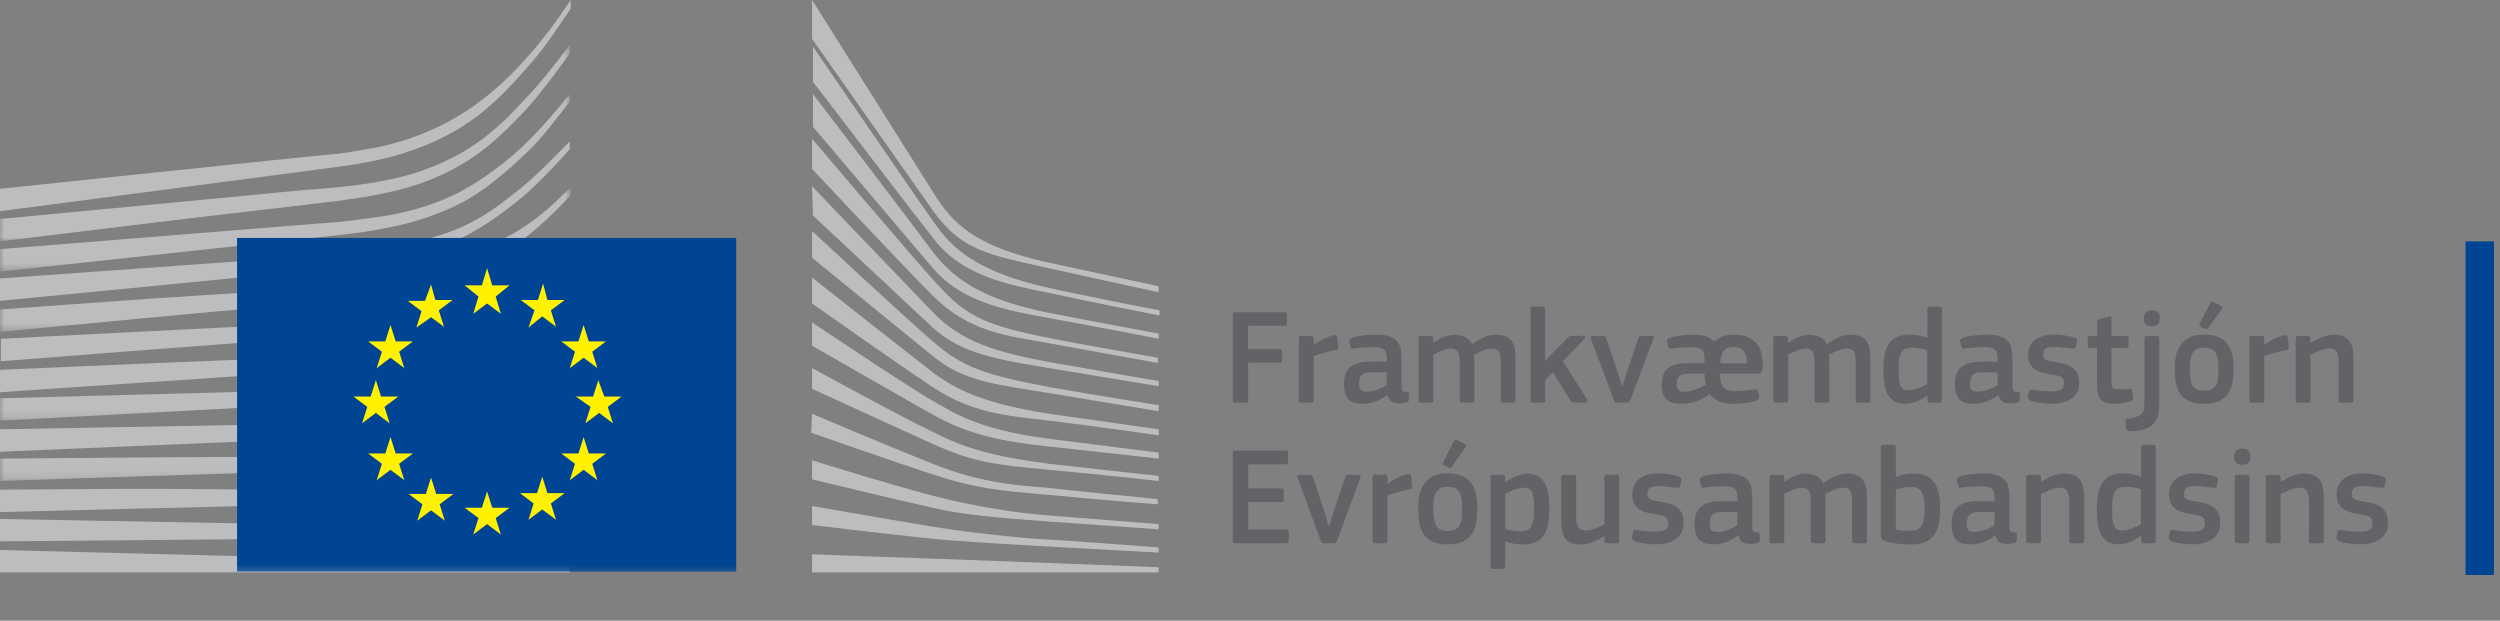 <svg width="290" height="72" viewBox="0 0 290 72" fill="none" xmlns="http://www.w3.org/2000/svg">
<rect x="0" y="0" width="290" height="72" fill="#808080" stroke="none"/>
<path fill-rule="evenodd" clip-rule="evenodd" d="M0 24.5C0 24.5 39.8 19.3 41 19.1C42.7 18.8 44.3 18.5 45.7 18.1C48.9 17.2 51.9 15.9 54.5 14.1C57 12.4 59.4 9.9 61.7 7.2C63.2 5.5 64.7 3.2 66.2 1V0C64.5 2.6 62.8 4.8 61.1 6.7C58.8 9.3 56.4 11.4 53.9 13C51.4 14.6 48.5 15.9 45.4 16.7C44 17.1 42.5 17.3 40.8 17.6C39.7 17.8 38.6 17.9 37.5 18C37 18 0 21.9 0 21.9V24.5Z" fill="#BBBDBF"/>
<mask id="mask0_1698_40864" style="mask-type:alpha" maskUnits="userSpaceOnUse" x="0" y="5" width="67" height="23">
<path fill-rule="evenodd" clip-rule="evenodd" d="M0 5.2H66.1V28H0V5.2Z" fill="white"/>
</mask>
<g mask="url(#mask0_1698_40864)">
<path fill-rule="evenodd" clip-rule="evenodd" d="M53.4 17.8C50.9 19.2 48 20.3 44.8 20.9C43.4 21.2 42 21.4 40.3 21.6C39.3 21.7 38.3 21.8 37.3 21.9C36.8 21.9 36.2 22 35.7 22C23.5 23.2 11.4 24.3 0 25.4V28C11.4 26.6 23.7 25.1 35.9 23.7C36.4 23.6 37 23.6 37.5 23.5C38.5 23.4 39.5 23.3 40.5 23.1C42.2 22.9 43.8 22.6 45.1 22.3C48.4 21.6 51.4 20.4 54 18.8C56.6 17.2 58.8 15.1 61.3 12.4C62.8 10.7 64.5 8.4 66.1 6.2V5.2C64.2 7.7 62.5 9.9 60.7 11.7C58.3 14.4 55.9 16.4 53.4 17.8" fill="#BBBDBF"/>
</g>
<mask id="mask1_1698_40864" style="mask-type:alpha" maskUnits="userSpaceOnUse" x="0" y="10" width="67" height="22">
<path fill-rule="evenodd" clip-rule="evenodd" d="M0 10.9H66.1V31.5H0V10.9Z" fill="white"/>
</mask>
<g mask="url(#mask1_1698_40864)">
<path fill-rule="evenodd" clip-rule="evenodd" d="M60.4 17.2C58 19.4 55.4 21.2 52.9 22.5C50.4 23.7 47.6 24.6 44.3 25.1C42.9 25.3 41.5 25.5 39.8 25.7L0 28.9V31.5L35.3 27.7L39.9 27.2C41.6 27 43.1 26.8 44.5 26.5C47.9 25.9 50.8 24.9 53.4 23.6C56.1 22.2 58.7 20 61.2 17.6C62.9 16 64.4 13.9 66.1 11.8V10.9C64.1 13.4 62.3 15.4 60.4 17.2" fill="#BBBDBF"/>
</g>
<mask id="mask2_1698_40864" style="mask-type:alpha" maskUnits="userSpaceOnUse" x="0" y="21" width="67" height="18">
<path fill-rule="evenodd" clip-rule="evenodd" d="M0 21.7H66.2V38.5H0V21.7Z" fill="white"/>
</mask>
<g mask="url(#mask2_1698_40864)">
<path fill-rule="evenodd" clip-rule="evenodd" d="M50.8 30.6C48.5 31.9 46.8 32.7 43.5 33C41.5 33.2 39.5 33.3 37.5 33.4C36.5 33.4 35.6 33.5 34.6 33.6C28.6 33.9 22.7 34.3 16.7 34.7L0 35.9V38.5L16.8 36.9C22.2 36.4 28.5 35.8 34.7 35.3L39.2 35C40.9 34.9 42.4 34.7 43.7 34.5C47.1 34.1 50 33.4 52.6 32.4C55.4 31.4 58 29.7 60.6 27.8C63 26.1 66.2 22.7 66.2 22.6V21.7C64.1 23.8 62.8 25 60.5 26.5C57.6 28.5 52.9 29.5 50.8 30.6" fill="#BBBDBF"/>
</g>
<path fill-rule="evenodd" clip-rule="evenodd" d="M51.6 35.6C49.1 36.3 46.3 36.8 43 37.1C41.7 37.2 40.2 37.3 38.6 37.4L34.2 37.6C23.2 38.1 12.2 38.7 0.1 39.3V41.9C11.7 41 23 40.1 34.4 39.3L38.8 39C40.5 38.9 41.9 38.8 43.3 38.6C46.7 38.2 49.6 37.6 52.1 36.8C54.9 35.9 57.7 34.6 60.3 32.9C62.2 31.7 64.2 30.2 66.2 28.4C64 30.3 61.9 30.7 59.8 32C57.1 33.6 54.4 34.8 51.6 35.6" fill="#BBBDBF"/>
<path fill-rule="evenodd" clip-rule="evenodd" d="M51.2 39.9C48.7 40.5 45.9 40.9 42.6 41.099C41.3 41.2 39.9 41.299 38.2 41.299L33.8 41.5C22.7 41.9 11.5 42.4 0 42.9V45.5C11.4 44.7 22.6 44 33.9 43.2L38.3 42.9C40 42.799 41.4 42.7 42.7 42.599C46.1 42.299 48.9 41.799 51.5 41.099C54.4 40.299 57.2 39.2 59.9 37.799C62 36.7 64 35.4 66.1 33.799V32.7C63.8 34.4 61.6 35.7 59.4 36.799C56.8 38.2 54 39.2 51.2 39.9" fill="#BBBDBF"/>
<mask id="mask3_1698_40864" style="mask-type:alpha" maskUnits="userSpaceOnUse" x="0" y="38" width="67" height="11">
<path fill-rule="evenodd" clip-rule="evenodd" d="M0 38.2H66.2V48.799H0V38.2Z" fill="white"/>
</mask>
<g mask="url(#mask3_1698_40864)">
<path fill-rule="evenodd" clip-rule="evenodd" d="M50.8 44.099C48.3 44.599 45.5 44.9 42.2 44.999C40.9 45.099 39.6 45.099 37.9 45.2L0 46.2V48.799L33.6 46.999L38 46.799C39.7 46.7 41.1 46.599 42.4 46.499C45.8 46.2 48.5 45.9 51.1 45.299C54 44.7 56.9 43.799 59.6 42.599C61.8 41.7 63.9 40.599 66.2 39.2V38.2C63.8 39.599 61.5 40.7 59.2 41.599C56.5 42.799 53.7 43.599 50.8 44.099" fill="#BBBDBF"/>
</g>
<path fill-rule="evenodd" clip-rule="evenodd" d="M50.5 48.3C45.8 48.901 41.1 49 36.4 49.1C35.3 49.1 34.3 49.1 33.2 49.2L0 49.8V52.401L33.3 51C34.4 51 35.4 50.901 36.5 50.901C41.2 50.7 46 50.5 50.7 49.8C53.7 49.3 56.6 48.6 59.2 47.7C61.4 47 63.7 46 66 44.8V43.8C63.6 44.901 61.1 45.901 58.8 46.6C56.3 47.3 53.5 48 50.5 48.3" fill="#BBBDBF"/>
<mask id="mask4_1698_40864" style="mask-type:alpha" maskUnits="userSpaceOnUse" x="0" y="49" width="67" height="7">
<path fill-rule="evenodd" clip-rule="evenodd" d="M0 49.2H66.2V55.799H0V49.2Z" fill="white"/>
</mask>
<g mask="url(#mask4_1698_40864)">
<path fill-rule="evenodd" clip-rule="evenodd" d="M50.3 52.599C45.9 52.999 41.5 52.999 37.1 52.999H33.1C22.1 52.999 11.1 53.099 0 53.2V55.799C10.6 55.4 21.9 55.099 33.2 54.7C34.5 54.7 35.9 54.599 37.2 54.599C41.5 54.499 46 54.4 50.4 53.9C53.5 53.599 56.3 53.099 59 52.4C61.3 51.799 63.7 50.999 66.2 50.099V49.2C63.7 50.099 61.2 50.799 58.8 51.4C56.1 51.999 53.3 52.4 50.3 52.599" fill="#BBBDBF"/>
</g>
<path fill-rule="evenodd" clip-rule="evenodd" d="M50.1 56.799C48.3 56.9 46.3 56.9 44.1 56.9H41.6L33 56.799C27.1 56.799 21.3 56.699 15.8 56.699L0 56.799V59.4L15.9 58.999C21.4 58.9 27.2 58.699 33 58.599L41.6 58.499C44 58.499 47.1 58.4 50.2 58.199C53.3 57.999 56.1 57.699 58.8 57.299C61.2 56.9 63.7 56.4 66.2 55.799V54.9C63.7 55.499 61.1 55.999 58.7 56.299C55.9 56.499 53.2 56.699 50.1 56.799" fill="#BBBDBF"/>
<path fill-rule="evenodd" clip-rule="evenodd" d="M41.5 60.9L32.9 60.799C22 60.599 11.1 60.4 0 60.2V62.799C10.6 62.7 21.8 62.599 32.9 62.5L41.5 62.4C44.4 62.4 47.2 62.299 50.1 62.2C56 62 61.2 61.599 66.2 60.9V60C61.3 60.5 56 60.799 50.1 60.9H41.5" fill="#BBBDBF"/>
<path fill-rule="evenodd" clip-rule="evenodd" d="M66.1 65.5L0 63.8V66.4H66.1V65.5Z" fill="#BBBDBF"/>
<path fill-rule="evenodd" clip-rule="evenodd" d="M60.2 22C57.7 24 55.7 25.5 52.7 26.7C50 27.8 47.1 28.2 43.9 28.7C41.8 29 39.6 29.4 37.5 29.6C36.6 29.7 35.8 29.7 34.9 29.8L0 32.3V34.9L34.9 31.5L39.4 31.1C41.1 30.9 42.6 30.8 44 30.5C47.4 30 50.3 29.1 52.9 27.9C55.6 26.7 58.4 24.7 60.9 22.6C62.6 21.1 64.3 19.3 66.1 17.3V16.4C63.9 18.6 62.1 20.5 60.2 22" fill="#BBBDBF"/>
<path fill-rule="evenodd" clip-rule="evenodd" d="M94.201 0C94.201 0 106.101 18.9 108.301 22.4C110.501 25.9 113.001 28.6 121.801 30.5C130.601 32.4 134.401 33.2 134.401 33.2V33.9C134.401 33.9 128.801 32.7 121.601 31.1C114.401 29.5 111.501 29 108.201 24.4C105.501 20.6 94.201 4.5 94.201 4.5V0Z" fill="#BBBDBF"/>
<path fill-rule="evenodd" clip-rule="evenodd" d="M94.201 21.601C94.201 21.601 105.001 32.901 108.201 36.201C111.501 39.701 115.801 40.901 121.701 42.001C127.301 43.001 134.401 44.201 134.401 44.201V44.801C134.401 44.801 127.701 43.701 121.701 42.701C115.801 41.701 111.601 41.101 108.201 38.001C105.201 35.201 94.301 25.001 94.301 25.001L94.201 21.601Z" fill="#BBBDBF"/>
<path fill-rule="evenodd" clip-rule="evenodd" d="M94.201 26.8C94.201 26.8 104.501 36.4 108.201 39.6C111.601 42.6 114.301 43.5 121.701 44.901C129.101 46.2 134.401 47 134.401 47V47.7C134.401 47.7 127.701 46.6 121.701 45.6C115.701 44.6 111.801 44.3 108.201 41.3C104.001 37.901 94.201 29.9 94.201 29.9V26.8Z" fill="#BBBDBF"/>
<path fill-rule="evenodd" clip-rule="evenodd" d="M94.201 32.2C94.201 32.2 106.001 41.5 108.201 43.2C110.401 44.8 113.301 46.7 121.701 48C130.101 49.2 134.401 49.8 134.401 49.8V50.5C134.401 50.5 126.801 49.4 121.701 48.8C116.601 48.2 112.701 47.9 108.201 44.9C103.801 42 94.201 35.2 94.201 35.2V32.2Z" fill="#BBBDBF"/>
<path fill-rule="evenodd" clip-rule="evenodd" d="M94.201 37.4C94.201 37.4 106.001 45.299 108.201 46.5C110.401 47.7 113.101 49.799 121.701 50.9C130.301 52 134.401 52.5 134.401 52.5V53.2C134.401 53.2 127.301 52.4 121.701 51.799C116.101 51.2 112.301 50.4 108.201 48.099C104.101 45.799 94.201 40.099 94.201 40.099V37.4Z" fill="#BBBDBF"/>
<path fill-rule="evenodd" clip-rule="evenodd" d="M94.201 42.7C94.201 42.7 104.601 48.4 108.201 50.099C112.101 52.099 115.501 53 121.701 53.8C127.801 54.5 134.401 55.2 134.401 55.2V55.8C134.401 55.8 128.301 55.099 121.701 54.5C115.201 53.9 112.901 53.599 108.201 51.5C104.001 49.599 94.201 45.099 94.201 45.099V42.7Z" fill="#BBBDBF"/>
<path fill-rule="evenodd" clip-rule="evenodd" d="M94.2 48C94.2 48 102.4 51.5 108.2 53.8C113.9 56.1 118.2 56.3 121.7 56.6C123.2 56.8 134.3 57.9 134.3 57.9V58.5C134.3 58.5 127.7 58 121.6 57.4C115.6 56.9 113 56.6 108.1 55C103.2 53.4 94.1 50.2 94.1 50.2L94.2 48Z" fill="#BBBDBF"/>
<path fill-rule="evenodd" clip-rule="evenodd" d="M94.201 53.4C94.201 53.4 102.501 56 108.201 57.5C113.901 59 119.101 59.599 121.701 59.799C124.301 60 134.401 60.799 134.401 60.799V61.4C134.401 61.4 128.701 61 121.701 60.5C116.001 60.099 111.501 59.7 108.201 58.9C104.501 58.099 94.201 55.599 94.201 55.599V53.4Z" fill="#BBBDBF"/>
<path fill-rule="evenodd" clip-rule="evenodd" d="M94.201 58.7C94.201 58.7 101.001 59.9 108.201 61.099C113.601 62 120.901 62.599 121.701 62.599C122.501 62.599 134.401 63.5 134.401 63.5V64.099C134.401 64.099 126.801 63.7 121.701 63.4C116.401 63.099 111.201 62.8 108.201 62.5C101.501 61.8 94.201 60.9 94.201 60.9V58.7Z" fill="#BBBDBF"/>
<path fill-rule="evenodd" clip-rule="evenodd" d="M94.201 64.3C94.201 64.3 104.901 64.7 108.201 64.8C111.501 64.901 134.401 65.8 134.401 65.8V66.401H94.201V64.3Z" fill="#BBBDBF"/>
<path fill-rule="evenodd" clip-rule="evenodd" d="M121.701 33.399C112.001 31.299 109.801 27.799 108.201 25.599C106.601 23.399 94.301 5.399 94.301 5.399V9.499C94.801 10.099 105.301 23.899 108.301 27.699C111.601 31.999 116.801 32.999 121.801 33.999C126.801 35.099 134.501 36.599 134.501 36.599V35.999C134.401 35.999 124.201 33.999 121.701 33.399" fill="#BBBDBF"/>
<path fill-rule="evenodd" clip-rule="evenodd" d="M121.701 36.299C113.701 34.699 110.501 32.199 108.201 29.199C105.901 26.099 94.301 10.899 94.301 10.899V14.699C94.801 15.299 105.401 27.799 108.201 31.099C111.501 34.899 116.101 35.899 121.701 36.899C127.301 37.9 134.401 39.299 134.401 39.299V38.699C134.401 38.699 126.301 37.199 121.701 36.299" fill="#BBBDBF"/>
<path fill-rule="evenodd" clip-rule="evenodd" d="M121.701 39.201C113.401 37.6 111.701 36.301 108.201 32.401C106.001 30.001 94.701 16.701 94.201 16.101V19.601C94.201 19.601 104.701 30.801 108.101 34.201C112.501 38.6 116.701 38.901 121.601 39.801C126.501 40.701 134.301 42.1 134.301 42.1V41.501C134.401 41.501 125.001 39.901 121.701 39.201" fill="#BBBDBF"/>
<mask id="mask5_1698_40864" style="mask-type:alpha" maskUnits="userSpaceOnUse" x="0" y="0" width="277" height="67">
<path fill-rule="evenodd" clip-rule="evenodd" d="M0 66.7H276.7V0H0V66.7Z" fill="white"/>
</mask>
<g mask="url(#mask5_1698_40864)">
<path fill-rule="evenodd" clip-rule="evenodd" d="M27.5 66.3H85.4V27.6H27.5V66.3Z" fill="#004494"/>
<path fill-rule="evenodd" clip-rule="evenodd" d="M57.1 33.101H59.1L57.5 34.401L58.1 36.401L56.5 35.201L54.9 36.401L55.5 34.401L53.9 33.101H55.9L56.5 31.101L57.1 33.101Z" fill="#FFF100"/>
<path fill-rule="evenodd" clip-rule="evenodd" d="M57.1 58.9H59.1L57.5 60.099L58.1 62L56.5 60.799L54.9 62L55.5 60.099L53.9 58.9H55.9L56.5 57L57.1 58.9Z" fill="#FFF100"/>
<path fill-rule="evenodd" clip-rule="evenodd" d="M63.501 57.2H65.501L63.901 58.4L64.501 60.3L62.901 59.099L61.301 60.3L61.901 58.4L60.301 57.2H62.301L62.901 55.3L63.501 57.2Z" fill="#FFF100"/>
<path fill-rule="evenodd" clip-rule="evenodd" d="M63.5 34.799H65.5L63.9 35.999L64.5 37.9L62.9 36.699L61.3 37.999L62 35.999L60.4 34.799H62.4L63 32.899L63.5 34.799Z" fill="#FFF100"/>
<path fill-rule="evenodd" clip-rule="evenodd" d="M68.3 39.599H70.3L68.7 40.799L69.3 42.7L67.7 41.499L66.1 42.7L66.7 40.799L65.1 39.599H67.1L67.7 37.7L68.3 39.599Z" fill="#FFF100"/>
<path fill-rule="evenodd" clip-rule="evenodd" d="M68.3 52.599H70.3L68.7 53.799L69.3 55.7L67.7 54.499L66.1 55.7L66.7 53.799L65.1 52.599H67.1L67.7 50.7L68.3 52.599Z" fill="#FFF100"/>
<path fill-rule="evenodd" clip-rule="evenodd" d="M70.101 46H72.101L70.501 47.2L71.101 49.1L69.501 47.9L67.901 49.1L68.501 47.2L66.801 46H68.801L69.401 44.1L70.101 46Z" fill="#FFF100"/>
<path fill-rule="evenodd" clip-rule="evenodd" d="M50.501 34.8H52.501L50.901 36L51.501 37.901L50.001 36.8L48.301 38L48.901 36.1L47.301 34.9H49.301L50.001 33L50.501 34.8Z" fill="#FFF100"/>
<path fill-rule="evenodd" clip-rule="evenodd" d="M45.899 39.599H47.899L46.299 40.799L46.899 42.7L45.299 41.499L43.699 42.7L44.299 40.799L42.699 39.599H44.699L45.299 37.7L45.899 39.599Z" fill="#FFF100"/>
<path fill-rule="evenodd" clip-rule="evenodd" d="M44.2 46H46.2L44.6 47.2L45.2 49.1L43.6 47.9L42 49.1L42.6 47.2L41 46H43L43.6 44.1L44.2 46Z" fill="#FFF100"/>
<path fill-rule="evenodd" clip-rule="evenodd" d="M45.899 52.599H47.899L46.299 53.799L46.899 55.7L45.299 54.499L43.699 55.7L44.299 53.799L42.699 52.599H44.699L45.299 50.7L45.899 52.599Z" fill="#FFF100"/>
<path fill-rule="evenodd" clip-rule="evenodd" d="M50.6 57.299H52.6L51 58.499L51.6 60.4L50 59.199L48.4 60.4L49 58.499L47.4 57.299H49.4L50 55.4L50.6 57.299Z" fill="#FFF100"/>
</g>
<path d="M143 36.523C143 36.323 143.105 36.223 143.314 36.223H148.978C149.177 36.223 149.277 36.323 149.277 36.523V37.502C149.277 37.692 149.172 37.787 148.963 37.787H144.773V40.503H148.429C148.628 40.503 148.727 40.598 148.727 40.788V41.767C148.727 41.967 148.623 42.067 148.413 42.067H144.789V46.41C144.789 46.61 144.689 46.71 144.491 46.71H143.314C143.105 46.71 143 46.61 143 46.41V36.523Z" fill="#626366"/>
<path d="M152.387 46.41C152.387 46.61 152.288 46.71 152.089 46.71H150.96C150.761 46.71 150.661 46.61 150.661 46.41V39.287C150.661 39.077 150.761 38.971 150.96 38.971H152.074C152.283 38.971 152.387 39.077 152.387 39.287V39.982L152.419 40.014C152.534 39.908 152.686 39.798 152.874 39.682C153.062 39.556 153.261 39.445 153.47 39.35C153.69 39.245 153.909 39.15 154.129 39.066C154.349 38.982 154.553 38.924 154.741 38.892C154.846 38.871 154.929 38.877 154.992 38.908C155.055 38.94 155.097 39.024 155.118 39.161L155.228 40.219C155.238 40.335 155.233 40.419 155.212 40.472C155.191 40.524 155.097 40.566 154.929 40.598C154.71 40.64 154.48 40.693 154.239 40.756C153.998 40.809 153.763 40.872 153.533 40.946C153.303 41.009 153.088 41.072 152.89 41.135C152.691 41.198 152.523 41.261 152.387 41.325V46.41Z" fill="#626366"/>
<path d="M160.849 43.188H158.935C158.537 43.188 158.223 43.283 157.993 43.473C157.763 43.652 157.648 43.999 157.648 44.515C157.648 44.862 157.716 45.105 157.852 45.242C157.998 45.368 158.255 45.431 158.621 45.431C158.788 45.431 158.971 45.41 159.17 45.368C159.369 45.326 159.568 45.268 159.766 45.194C159.965 45.12 160.159 45.041 160.347 44.957C160.535 44.862 160.703 44.773 160.849 44.689V43.188ZM160.943 45.81C160.546 46.115 160.096 46.363 159.594 46.552C159.102 46.742 158.59 46.837 158.056 46.837C157.638 46.837 157.287 46.784 157.005 46.679C156.733 46.563 156.513 46.41 156.346 46.221C156.189 46.021 156.074 45.784 156 45.51C155.938 45.236 155.906 44.931 155.906 44.594C155.896 43.667 156.136 42.999 156.628 42.588C157.12 42.167 157.862 41.956 158.856 41.956H160.865V41.546C160.865 41.314 160.839 41.119 160.786 40.961C160.744 40.793 160.661 40.656 160.535 40.551C160.41 40.446 160.242 40.372 160.033 40.33C159.824 40.288 159.557 40.267 159.233 40.267C159.107 40.267 158.95 40.272 158.762 40.282C158.584 40.293 158.396 40.303 158.197 40.314C158.009 40.324 157.815 40.34 157.617 40.361C157.428 40.382 157.256 40.398 157.099 40.409C156.942 40.43 156.832 40.435 156.769 40.424C156.717 40.403 156.68 40.335 156.659 40.219L156.518 39.635C156.497 39.529 156.508 39.445 156.55 39.382C156.592 39.308 156.701 39.235 156.879 39.161C157.047 39.098 157.245 39.045 157.475 39.003C157.706 38.961 157.941 38.929 158.182 38.908C158.422 38.877 158.658 38.855 158.888 38.845C159.128 38.824 159.343 38.813 159.531 38.813C160.211 38.813 160.75 38.882 161.147 39.019C161.555 39.156 161.864 39.35 162.073 39.603C162.282 39.845 162.418 40.145 162.481 40.503C162.544 40.861 162.575 41.261 162.575 41.704V44.752C162.575 44.91 162.58 45.036 162.591 45.131C162.612 45.215 162.638 45.284 162.669 45.336C162.711 45.378 162.769 45.41 162.842 45.431C162.915 45.452 163.014 45.468 163.14 45.478C163.255 45.489 163.334 45.51 163.375 45.542C163.417 45.573 163.438 45.631 163.438 45.715V46.379C163.438 46.558 163.313 46.668 163.062 46.71C162.936 46.731 162.81 46.747 162.685 46.758C162.559 46.779 162.439 46.789 162.324 46.789C161.958 46.789 161.66 46.721 161.43 46.584C161.21 46.447 161.058 46.194 160.975 45.826L160.943 45.81Z" fill="#626366"/>
<path d="M175.803 46.41C175.803 46.505 175.783 46.579 175.741 46.631C175.709 46.684 175.636 46.71 175.521 46.71H174.391C174.192 46.71 174.093 46.61 174.093 46.41V41.925C174.093 41.335 174.015 40.94 173.858 40.74C173.701 40.53 173.424 40.424 173.026 40.424C172.88 40.424 172.712 40.451 172.524 40.503C172.346 40.556 172.163 40.619 171.975 40.693C171.797 40.756 171.624 40.83 171.457 40.914C171.29 40.998 171.143 41.072 171.018 41.135C171.018 41.219 171.018 41.33 171.018 41.467C171.028 41.604 171.033 41.762 171.033 41.941V46.41C171.033 46.505 171.012 46.579 170.971 46.631C170.929 46.684 170.85 46.71 170.735 46.71H169.59C169.412 46.71 169.323 46.61 169.323 46.41V41.846C169.323 41.361 169.25 41.004 169.103 40.772C168.957 40.54 168.685 40.424 168.287 40.424C168.151 40.424 167.994 40.446 167.817 40.488C167.649 40.53 167.471 40.588 167.283 40.661C167.105 40.735 166.927 40.814 166.75 40.898C166.572 40.983 166.41 41.061 166.263 41.135V46.41C166.263 46.61 166.164 46.71 165.965 46.71H164.835C164.647 46.71 164.553 46.61 164.553 46.41V39.287C164.553 39.077 164.647 38.971 164.835 38.971H165.949C166.159 38.971 166.263 39.077 166.263 39.287V39.745L166.279 39.761C166.436 39.656 166.603 39.55 166.781 39.445C166.959 39.329 167.147 39.229 167.346 39.145C167.555 39.061 167.764 38.992 167.974 38.94C168.183 38.877 168.397 38.84 168.617 38.829C169.067 38.829 169.475 38.903 169.841 39.05C170.217 39.187 170.526 39.482 170.767 39.935C171.164 39.64 171.598 39.382 172.069 39.161C172.54 38.94 173.026 38.829 173.528 38.829C174.041 38.829 174.449 38.908 174.752 39.066C175.056 39.224 175.286 39.44 175.443 39.714C175.599 39.977 175.699 40.288 175.741 40.645C175.783 41.004 175.803 41.377 175.803 41.767V46.41Z" fill="#626366"/>
<path d="M179.29 41.83L180.499 40.551L181.801 39.224C181.885 39.14 181.963 39.077 182.036 39.035C182.11 38.982 182.219 38.956 182.366 38.956H183.621C183.768 38.956 183.851 38.992 183.872 39.066C183.904 39.14 183.877 39.224 183.794 39.319L181.283 41.893L184.108 46.347C184.16 46.442 184.165 46.526 184.123 46.6C184.092 46.673 184.019 46.71 183.904 46.71H182.695C182.528 46.71 182.408 46.684 182.334 46.631C182.261 46.579 182.198 46.505 182.146 46.41L180.138 43.172L179.243 44.089V46.41C179.243 46.495 179.222 46.568 179.181 46.631C179.139 46.684 179.06 46.71 178.945 46.71H177.831C177.632 46.71 177.533 46.61 177.533 46.41V35.876C177.533 35.665 177.632 35.56 177.831 35.56H178.945C179.06 35.56 179.139 35.592 179.181 35.655C179.222 35.707 179.243 35.781 179.243 35.876V41.814L179.29 41.83Z" fill="#626366"/>
<path d="M188.209 44.768C188.209 44.736 188.241 44.626 188.303 44.436C188.366 44.236 188.434 44.02 188.507 43.788C188.591 43.515 188.69 43.215 188.806 42.888L190.061 39.224C190.092 39.14 190.129 39.077 190.171 39.035C190.223 38.992 190.307 38.971 190.422 38.971H191.614C191.823 38.971 191.886 39.071 191.803 39.272L189.135 46.379C189.093 46.495 189.041 46.579 188.978 46.631C188.915 46.684 188.821 46.71 188.696 46.71H187.644C187.498 46.71 187.399 46.689 187.346 46.647C187.294 46.594 187.247 46.51 187.205 46.395L184.538 39.287C184.506 39.203 184.501 39.129 184.522 39.066C184.543 39.003 184.605 38.971 184.71 38.971H185.95C186.065 38.971 186.143 38.992 186.185 39.035C186.237 39.066 186.284 39.14 186.326 39.256L187.582 42.951C187.676 43.257 187.765 43.541 187.848 43.804C187.922 44.025 187.984 44.236 188.037 44.436C188.099 44.626 188.141 44.736 188.162 44.768H188.209Z" fill="#626366"/>
<path d="M201.108 38.829C201.809 38.829 202.379 38.934 202.818 39.145C203.268 39.356 203.613 39.635 203.854 39.982C204.105 40.319 204.272 40.703 204.356 41.135C204.45 41.567 204.497 42.004 204.497 42.446C204.497 42.709 204.445 42.925 204.34 43.094C204.236 43.262 204.032 43.346 203.728 43.346H199.507C199.518 43.746 199.56 44.078 199.633 44.341C199.706 44.594 199.811 44.799 199.947 44.957C200.093 45.105 200.281 45.21 200.512 45.273C200.742 45.326 201.024 45.352 201.359 45.352C201.505 45.352 201.668 45.347 201.845 45.336C202.034 45.326 202.227 45.315 202.426 45.305C202.625 45.284 202.818 45.263 203.007 45.242C203.195 45.221 203.362 45.199 203.509 45.178C203.624 45.147 203.713 45.142 203.775 45.163C203.849 45.173 203.901 45.247 203.932 45.384L204.058 45.984C204.11 46.215 204.011 46.373 203.76 46.458C203.603 46.521 203.414 46.579 203.195 46.631C202.975 46.673 202.745 46.71 202.504 46.742C202.264 46.773 202.023 46.8 201.783 46.821C201.552 46.842 201.343 46.852 201.155 46.852C200.412 46.852 199.816 46.752 199.366 46.552C198.927 46.342 198.587 46.057 198.346 45.7C198.263 45.763 198.179 45.826 198.095 45.889C198.011 45.942 197.917 46 197.813 46.063C197.426 46.294 196.997 46.484 196.526 46.631C196.055 46.768 195.532 46.837 194.957 46.837C194.528 46.837 194.172 46.784 193.89 46.679C193.607 46.574 193.383 46.421 193.215 46.221C193.048 46.021 192.927 45.789 192.854 45.526C192.791 45.252 192.76 44.947 192.76 44.61C192.76 43.725 193.001 43.094 193.482 42.715C193.963 42.325 194.706 42.13 195.71 42.13H197.719V41.546C197.719 41.314 197.692 41.119 197.64 40.961C197.598 40.793 197.515 40.661 197.389 40.566C197.263 40.461 197.096 40.388 196.887 40.345C196.678 40.303 196.411 40.282 196.087 40.282C195.961 40.282 195.809 40.288 195.632 40.298C195.454 40.309 195.265 40.319 195.067 40.33C194.868 40.34 194.669 40.356 194.47 40.377C194.282 40.398 194.104 40.414 193.937 40.424C193.843 40.435 193.754 40.44 193.67 40.44C193.597 40.43 193.545 40.356 193.513 40.219L193.372 39.635C193.351 39.519 193.362 39.435 193.403 39.382C193.445 39.319 193.555 39.25 193.733 39.177C193.9 39.114 194.099 39.061 194.329 39.019C194.559 38.977 194.795 38.94 195.035 38.908C195.276 38.877 195.511 38.855 195.741 38.845C195.982 38.834 196.196 38.829 196.385 38.829C197.033 38.829 197.546 38.898 197.923 39.035C198.31 39.171 198.608 39.377 198.817 39.651C199.068 39.408 199.377 39.214 199.743 39.066C200.119 38.908 200.574 38.829 201.108 38.829ZM195.475 45.447C195.632 45.447 195.815 45.42 196.024 45.368C196.244 45.315 196.463 45.252 196.683 45.178C196.903 45.094 197.117 45.005 197.326 44.91C197.535 44.805 197.719 44.71 197.875 44.626C197.823 44.394 197.787 44.189 197.766 44.01C197.745 43.82 197.729 43.599 197.719 43.346H195.836C195.386 43.346 195.051 43.436 194.831 43.615C194.612 43.783 194.502 44.099 194.502 44.562C194.502 44.868 194.57 45.094 194.706 45.242C194.852 45.378 195.109 45.447 195.475 45.447ZM202.661 42.146C202.651 41.925 202.625 41.704 202.583 41.483C202.541 41.251 202.463 41.046 202.347 40.867C202.243 40.677 202.091 40.53 201.892 40.424C201.694 40.309 201.427 40.251 201.092 40.251C200.789 40.251 200.538 40.298 200.339 40.393C200.151 40.477 199.999 40.603 199.884 40.772C199.779 40.93 199.701 41.13 199.649 41.372C199.596 41.604 199.56 41.862 199.539 42.146H202.661Z" fill="#626366"/>
<path d="M216.962 46.41C216.962 46.505 216.942 46.579 216.9 46.631C216.868 46.684 216.795 46.71 216.68 46.71H215.55C215.351 46.71 215.252 46.61 215.252 46.41V41.925C215.252 41.335 215.174 40.94 215.017 40.74C214.86 40.53 214.583 40.424 214.185 40.424C214.039 40.424 213.871 40.451 213.683 40.503C213.505 40.556 213.322 40.619 213.134 40.693C212.956 40.756 212.783 40.83 212.616 40.914C212.449 40.998 212.302 41.072 212.177 41.135C212.177 41.219 212.177 41.33 212.177 41.467C212.187 41.604 212.192 41.762 212.192 41.941V46.41C212.192 46.505 212.171 46.579 212.13 46.631C212.088 46.684 212.009 46.71 211.894 46.71H210.749C210.571 46.71 210.482 46.61 210.482 46.41V41.846C210.482 41.361 210.409 41.004 210.262 40.772C210.116 40.54 209.844 40.424 209.446 40.424C209.31 40.424 209.153 40.446 208.976 40.488C208.808 40.53 208.63 40.588 208.442 40.661C208.264 40.735 208.086 40.814 207.909 40.898C207.731 40.983 207.569 41.061 207.422 41.135V46.41C207.422 46.61 207.323 46.71 207.124 46.71H205.994C205.806 46.71 205.712 46.61 205.712 46.41V39.287C205.712 39.077 205.806 38.971 205.994 38.971H207.108C207.318 38.971 207.422 39.077 207.422 39.287V39.745L207.438 39.761C207.595 39.656 207.762 39.55 207.94 39.445C208.118 39.329 208.306 39.229 208.505 39.145C208.714 39.061 208.923 38.992 209.132 38.94C209.342 38.877 209.556 38.84 209.776 38.829C210.226 38.829 210.634 38.903 211 39.05C211.376 39.187 211.685 39.482 211.926 39.935C212.323 39.64 212.757 39.382 213.228 39.161C213.699 38.94 214.185 38.829 214.687 38.829C215.2 38.829 215.608 38.908 215.911 39.066C216.214 39.224 216.445 39.44 216.602 39.714C216.758 39.977 216.858 40.288 216.9 40.645C216.942 41.004 216.962 41.377 216.962 41.767V46.41Z" fill="#626366"/>
<path d="M225.267 46.41C225.267 46.505 225.246 46.579 225.204 46.631C225.172 46.684 225.099 46.71 224.984 46.71H223.854C223.666 46.71 223.572 46.616 223.572 46.426V45.921C223.561 45.921 223.551 45.921 223.541 45.921C223.541 45.91 223.535 45.905 223.525 45.905C223.389 46 223.227 46.105 223.038 46.221C222.85 46.326 222.646 46.426 222.426 46.521C222.207 46.616 221.977 46.689 221.736 46.742C221.506 46.805 221.276 46.837 221.046 46.837C220.533 46.837 220.109 46.747 219.775 46.568C219.45 46.379 219.189 46.115 218.99 45.779C218.802 45.442 218.666 45.036 218.582 44.562C218.509 44.078 218.472 43.536 218.472 42.936C218.472 42.293 218.514 41.719 218.598 41.214C218.692 40.698 218.854 40.261 219.084 39.903C219.314 39.545 219.628 39.277 220.026 39.098C220.434 38.908 220.957 38.813 221.595 38.813C222.243 38.813 222.892 38.934 223.541 39.177C223.551 39.177 223.556 39.177 223.556 39.177C223.556 39.166 223.561 39.161 223.572 39.161V35.892C223.572 35.786 223.588 35.707 223.619 35.655C223.661 35.602 223.744 35.576 223.87 35.576H224.984C225.11 35.576 225.188 35.607 225.219 35.67C225.251 35.723 225.267 35.797 225.267 35.892V46.41ZM223.556 40.598C223.19 40.493 222.861 40.424 222.568 40.393C222.285 40.351 222.013 40.33 221.752 40.33C221.469 40.33 221.229 40.372 221.03 40.456C220.831 40.54 220.674 40.682 220.559 40.882C220.444 41.083 220.36 41.351 220.308 41.688C220.256 42.014 220.23 42.425 220.23 42.92C220.23 43.425 220.251 43.836 220.292 44.152C220.345 44.457 220.423 44.694 220.528 44.862C220.632 45.02 220.758 45.131 220.904 45.194C221.051 45.247 221.229 45.273 221.438 45.273C221.595 45.273 221.773 45.247 221.971 45.194C222.17 45.142 222.369 45.078 222.568 45.005C222.766 44.931 222.949 44.857 223.117 44.783C223.295 44.699 223.441 44.626 223.556 44.562V40.598Z" fill="#626366"/>
<path d="M231.72 43.188H229.806C229.408 43.188 229.095 43.283 228.864 43.473C228.634 43.652 228.519 43.999 228.519 44.515C228.519 44.862 228.587 45.105 228.723 45.242C228.87 45.368 229.126 45.431 229.492 45.431C229.66 45.431 229.843 45.41 230.041 45.368C230.24 45.326 230.439 45.268 230.638 45.194C230.836 45.12 231.03 45.041 231.218 44.957C231.406 44.862 231.574 44.773 231.72 44.689V43.188ZM231.814 45.81C231.417 46.115 230.967 46.363 230.465 46.552C229.973 46.742 229.461 46.837 228.927 46.837C228.509 46.837 228.158 46.784 227.876 46.679C227.604 46.563 227.384 46.41 227.217 46.221C227.06 46.021 226.945 45.784 226.872 45.51C226.809 45.236 226.778 44.931 226.778 44.594C226.767 43.667 227.008 42.999 227.499 42.588C227.991 42.167 228.734 41.956 229.728 41.956H231.736V41.546C231.736 41.314 231.71 41.119 231.658 40.961C231.616 40.793 231.532 40.656 231.406 40.551C231.281 40.446 231.114 40.372 230.904 40.33C230.695 40.288 230.428 40.267 230.104 40.267C229.979 40.267 229.822 40.272 229.633 40.282C229.456 40.293 229.267 40.303 229.068 40.314C228.88 40.324 228.687 40.34 228.488 40.361C228.3 40.382 228.127 40.398 227.97 40.409C227.813 40.43 227.703 40.435 227.641 40.424C227.588 40.403 227.552 40.335 227.531 40.219L227.39 39.635C227.369 39.529 227.379 39.445 227.421 39.382C227.463 39.308 227.573 39.235 227.75 39.161C227.918 39.098 228.117 39.045 228.347 39.003C228.577 38.961 228.812 38.929 229.053 38.908C229.293 38.877 229.529 38.855 229.759 38.845C230 38.824 230.214 38.813 230.402 38.813C231.082 38.813 231.621 38.882 232.018 39.019C232.426 39.156 232.735 39.35 232.944 39.603C233.153 39.845 233.289 40.145 233.352 40.503C233.415 40.861 233.446 41.261 233.446 41.704V44.752C233.446 44.91 233.452 45.036 233.462 45.131C233.483 45.215 233.509 45.284 233.54 45.336C233.582 45.378 233.64 45.41 233.713 45.431C233.786 45.452 233.886 45.468 234.011 45.478C234.126 45.489 234.205 45.51 234.247 45.542C234.288 45.573 234.309 45.631 234.309 45.715V46.379C234.309 46.558 234.184 46.668 233.933 46.71C233.807 46.731 233.682 46.747 233.556 46.758C233.431 46.779 233.31 46.789 233.195 46.789C232.829 46.789 232.531 46.721 232.301 46.584C232.081 46.447 231.93 46.194 231.846 45.826L231.814 45.81Z" fill="#626366"/>
<path d="M241.183 44.389C241.183 44.852 241.094 45.242 240.916 45.557C240.738 45.863 240.498 46.11 240.194 46.3C239.901 46.489 239.567 46.626 239.19 46.71C238.813 46.795 238.421 46.837 238.013 46.837C237.616 46.837 237.187 46.805 236.726 46.742C236.266 46.689 235.884 46.605 235.581 46.489C235.424 46.426 235.325 46.358 235.283 46.284C235.241 46.2 235.231 46.094 235.251 45.968L235.361 45.447C235.382 45.321 235.424 45.247 235.487 45.226C235.55 45.194 235.644 45.189 235.769 45.21C235.937 45.242 236.12 45.268 236.318 45.289C236.528 45.31 236.732 45.331 236.93 45.352C237.14 45.363 237.333 45.373 237.511 45.384C237.699 45.394 237.861 45.4 237.997 45.4C238.5 45.4 238.86 45.331 239.08 45.194C239.3 45.047 239.41 44.815 239.41 44.499C239.41 44.32 239.389 44.173 239.347 44.057C239.316 43.941 239.253 43.846 239.159 43.773C239.064 43.699 238.934 43.641 238.766 43.599C238.609 43.546 238.405 43.504 238.154 43.473C237.767 43.42 237.401 43.352 237.056 43.267C236.711 43.183 236.402 43.062 236.13 42.904C235.869 42.736 235.659 42.52 235.503 42.257C235.346 41.983 235.267 41.63 235.267 41.198C235.267 40.419 235.539 39.83 236.083 39.429C236.627 39.019 237.338 38.813 238.217 38.813C238.374 38.813 238.557 38.819 238.766 38.829C238.976 38.84 239.185 38.861 239.394 38.892C239.614 38.924 239.828 38.961 240.037 39.003C240.247 39.045 240.435 39.098 240.602 39.161C240.864 39.266 240.974 39.424 240.932 39.635L240.806 40.203C240.785 40.319 240.743 40.393 240.681 40.424C240.628 40.446 240.529 40.446 240.383 40.424C240.048 40.382 239.682 40.345 239.284 40.314C238.887 40.272 238.541 40.251 238.248 40.251C237.746 40.251 237.412 40.324 237.244 40.472C237.087 40.609 237.009 40.83 237.009 41.135C237.009 41.441 237.108 41.641 237.307 41.735C237.516 41.83 237.861 41.914 238.343 41.988C238.719 42.041 239.075 42.109 239.41 42.193C239.755 42.278 240.058 42.404 240.32 42.572C240.581 42.741 240.79 42.967 240.947 43.252C241.104 43.536 241.183 43.915 241.183 44.389Z" fill="#626366"/>
<path d="M247.428 46.11C247.459 46.289 247.391 46.421 247.224 46.505C247.088 46.568 246.926 46.621 246.737 46.663C246.559 46.705 246.371 46.737 246.172 46.758C245.984 46.789 245.801 46.81 245.623 46.821C245.456 46.831 245.309 46.837 245.184 46.837C244.724 46.837 244.363 46.773 244.101 46.647C243.85 46.51 243.662 46.326 243.536 46.094C243.411 45.863 243.332 45.594 243.301 45.289C243.269 44.984 243.254 44.662 243.254 44.325V40.361H242.469C242.354 40.361 242.276 40.34 242.234 40.298C242.192 40.245 242.171 40.166 242.171 40.061V39.287C242.171 39.182 242.192 39.103 242.234 39.05C242.276 38.998 242.354 38.971 242.469 38.971H243.269V37.345C243.269 37.229 243.296 37.15 243.348 37.108C243.411 37.055 243.484 37.018 243.568 36.997L244.619 36.713C244.828 36.66 244.933 36.723 244.933 36.902V38.971H246.612C246.737 38.971 246.816 38.998 246.847 39.05C246.889 39.103 246.91 39.177 246.91 39.272V40.061C246.91 40.166 246.889 40.245 246.847 40.298C246.816 40.34 246.737 40.361 246.612 40.361H244.933V44.294C244.933 44.505 244.948 44.668 244.98 44.783C245.011 44.899 245.063 44.989 245.137 45.052C245.22 45.105 245.33 45.136 245.466 45.147C245.602 45.157 245.775 45.163 245.984 45.163C246.099 45.163 246.261 45.157 246.47 45.147C246.69 45.136 246.878 45.12 247.035 45.099C247.119 45.089 247.182 45.099 247.224 45.131C247.265 45.163 247.297 45.226 247.318 45.321L247.428 46.11Z" fill="#626366"/>
<path d="M250.477 46.884C250.477 47.4 250.419 47.853 250.304 48.242C250.189 48.642 249.99 48.974 249.708 49.237C249.436 49.511 249.075 49.711 248.625 49.837C248.186 49.964 247.637 50.017 246.978 49.995C246.925 49.995 246.857 49.974 246.774 49.932C246.69 49.89 246.643 49.806 246.633 49.68L246.57 48.937C246.549 48.811 246.559 48.727 246.601 48.685C246.633 48.642 246.706 48.611 246.821 48.59C247.187 48.516 247.49 48.442 247.731 48.369C247.982 48.306 248.181 48.216 248.327 48.1C248.484 47.984 248.594 47.832 248.657 47.642C248.719 47.463 248.751 47.221 248.751 46.916V39.272C248.751 39.071 248.855 38.971 249.065 38.971H250.163C250.372 38.971 250.477 39.071 250.477 39.272V46.884ZM250.54 36.918C250.54 37.044 250.529 37.166 250.508 37.281C250.487 37.387 250.44 37.481 250.367 37.566C250.304 37.65 250.21 37.718 250.085 37.771C249.97 37.813 249.813 37.834 249.614 37.834C249.405 37.834 249.237 37.808 249.112 37.755C248.997 37.703 248.908 37.634 248.845 37.55C248.782 37.466 248.74 37.371 248.719 37.266C248.699 37.15 248.688 37.034 248.688 36.918C248.688 36.666 248.751 36.455 248.876 36.286C249.002 36.107 249.248 36.018 249.614 36.018C250.001 36.018 250.252 36.102 250.367 36.271C250.482 36.429 250.54 36.644 250.54 36.918Z" fill="#626366"/>
<path d="M259.102 42.715C259.102 43.167 259.071 43.636 259.008 44.12C258.956 44.605 258.815 45.052 258.585 45.463C258.354 45.863 258.009 46.194 257.549 46.458C257.089 46.71 256.45 46.837 255.635 46.837C254.85 46.837 254.233 46.71 253.783 46.458C253.333 46.194 252.993 45.863 252.763 45.463C252.543 45.052 252.407 44.605 252.355 44.12C252.303 43.636 252.277 43.167 252.277 42.715C252.277 42.346 252.308 41.935 252.371 41.483C252.444 41.03 252.596 40.609 252.826 40.219C253.056 39.819 253.391 39.487 253.83 39.224C254.28 38.95 254.881 38.813 255.635 38.813C256.398 38.813 257.005 38.929 257.455 39.161C257.915 39.392 258.265 39.698 258.506 40.077C258.747 40.446 258.904 40.861 258.977 41.325C259.06 41.788 259.102 42.251 259.102 42.715ZM257.345 42.825C257.345 42.404 257.324 42.041 257.282 41.735C257.24 41.419 257.157 41.161 257.031 40.961C256.906 40.751 256.733 40.593 256.513 40.488C256.294 40.382 256.006 40.33 255.65 40.33C255.315 40.33 255.044 40.382 254.834 40.488C254.625 40.593 254.458 40.751 254.332 40.961C254.217 41.172 254.133 41.435 254.081 41.751C254.039 42.056 254.018 42.414 254.018 42.825C254.018 43.246 254.039 43.615 254.081 43.931C254.133 44.236 254.217 44.494 254.332 44.705C254.447 44.905 254.609 45.057 254.819 45.163C255.028 45.268 255.3 45.321 255.635 45.321C255.99 45.321 256.278 45.273 256.498 45.178C256.728 45.073 256.906 44.92 257.031 44.72C257.157 44.51 257.24 44.246 257.282 43.931C257.324 43.615 257.345 43.246 257.345 42.825ZM257.674 35.513C257.831 35.597 257.852 35.713 257.737 35.86L256.137 38.071C256.053 38.187 255.954 38.218 255.839 38.166L255.227 37.882C255.112 37.818 255.085 37.718 255.148 37.581L256.403 35.133C256.466 34.997 256.581 34.965 256.749 35.039L257.674 35.513Z" fill="#626366"/>
<path d="M262.655 46.41C262.655 46.61 262.556 46.71 262.357 46.71H261.228C261.029 46.71 260.929 46.61 260.929 46.41V39.287C260.929 39.077 261.029 38.971 261.228 38.971H262.342C262.551 38.971 262.655 39.077 262.655 39.287V39.982L262.687 40.014C262.802 39.908 262.954 39.798 263.142 39.682C263.33 39.556 263.529 39.445 263.738 39.35C263.958 39.245 264.177 39.15 264.397 39.066C264.617 38.982 264.821 38.924 265.009 38.892C265.114 38.871 265.197 38.877 265.26 38.908C265.323 38.94 265.365 39.024 265.386 39.161L265.496 40.219C265.506 40.335 265.501 40.419 265.48 40.472C265.459 40.524 265.365 40.566 265.197 40.598C264.978 40.64 264.748 40.693 264.507 40.756C264.266 40.809 264.031 40.872 263.801 40.946C263.571 41.009 263.356 41.072 263.158 41.135C262.959 41.198 262.791 41.261 262.655 41.325V46.41Z" fill="#626366"/>
<path d="M273 46.41C273 46.505 272.979 46.579 272.937 46.631C272.895 46.684 272.817 46.71 272.702 46.71H271.572C271.373 46.71 271.274 46.61 271.274 46.41L271.29 41.972C271.29 41.509 271.211 41.135 271.054 40.851C270.908 40.566 270.61 40.424 270.16 40.424C270.003 40.424 269.82 40.451 269.611 40.503C269.412 40.556 269.208 40.624 268.999 40.709C268.8 40.782 268.612 40.861 268.434 40.946C268.256 41.019 268.115 41.083 268.01 41.135V46.41C268.01 46.61 267.911 46.71 267.712 46.71H266.598C266.399 46.71 266.3 46.61 266.3 46.41V39.287C266.3 39.077 266.399 38.971 266.598 38.971H267.712C267.911 38.971 268.01 39.077 268.01 39.287V39.761C268.021 39.761 268.026 39.766 268.026 39.777C268.036 39.777 268.047 39.777 268.057 39.777C268.204 39.672 268.376 39.566 268.575 39.461C268.784 39.345 269.004 39.24 269.234 39.145C269.464 39.05 269.705 38.977 269.956 38.924C270.207 38.861 270.453 38.829 270.693 38.829C271.227 38.829 271.645 38.913 271.949 39.082C272.252 39.24 272.482 39.456 272.639 39.73C272.796 40.003 272.895 40.324 272.937 40.693C272.979 41.051 273 41.43 273 41.83V46.41Z" fill="#626366"/>
<path d="M143 52.58C143 52.363 143.105 52.255 143.315 52.255H149.117C149.317 52.255 149.417 52.358 149.417 52.563V53.568C149.417 53.763 149.312 53.86 149.101 53.86H144.797V56.648H148.613C148.823 56.648 148.928 56.745 148.928 56.94V57.944C148.928 58.139 148.823 58.236 148.613 58.236H144.797V61.429H149.212C149.401 61.429 149.496 61.532 149.496 61.737V62.726C149.496 62.92 149.396 63.018 149.196 63.018H143.315C143.105 63.018 143 62.92 143 62.726V52.58Z" fill="#626366"/>
<path d="M154.199 61.024C154.199 60.992 154.23 60.878 154.293 60.684C154.356 60.478 154.425 60.257 154.498 60.019C154.582 59.738 154.682 59.43 154.798 59.095L156.059 55.335C156.091 55.248 156.127 55.184 156.17 55.14C156.222 55.097 156.306 55.076 156.422 55.076H157.62C157.83 55.076 157.893 55.178 157.809 55.383L155.129 62.677C155.087 62.796 155.034 62.883 154.971 62.937C154.908 62.991 154.814 63.018 154.688 63.018H153.631C153.484 63.018 153.384 62.996 153.332 62.953C153.279 62.899 153.232 62.812 153.19 62.694L150.51 55.4C150.478 55.313 150.473 55.238 150.494 55.173C150.515 55.108 150.578 55.076 150.683 55.076H151.929C152.044 55.076 152.123 55.097 152.165 55.14C152.218 55.173 152.265 55.248 152.307 55.367L153.568 59.16C153.663 59.473 153.752 59.765 153.836 60.035C153.91 60.262 153.973 60.478 154.025 60.684C154.088 60.878 154.13 60.992 154.151 61.024H154.199Z" fill="#626366"/>
<path d="M160.947 62.71C160.947 62.915 160.847 63.018 160.647 63.018H159.512C159.313 63.018 159.213 62.915 159.213 62.71V55.4C159.213 55.184 159.313 55.076 159.512 55.076H160.632C160.842 55.076 160.947 55.184 160.947 55.4V56.113L160.978 56.145C161.094 56.037 161.246 55.924 161.436 55.805C161.625 55.675 161.825 55.562 162.035 55.465C162.256 55.356 162.476 55.259 162.697 55.173C162.918 55.086 163.123 55.027 163.312 54.995C163.417 54.973 163.501 54.978 163.564 55.011C163.627 55.043 163.669 55.13 163.69 55.27L163.801 56.356C163.811 56.475 163.806 56.561 163.785 56.615C163.764 56.669 163.669 56.713 163.501 56.745C163.28 56.788 163.049 56.842 162.807 56.907C162.566 56.961 162.329 57.026 162.098 57.102C161.867 57.166 161.651 57.231 161.451 57.296C161.252 57.361 161.084 57.426 160.947 57.491V62.71Z" fill="#626366"/>
<path d="M171.372 58.917C171.372 59.382 171.341 59.862 171.278 60.359C171.225 60.857 171.083 61.316 170.852 61.737C170.621 62.148 170.274 62.488 169.811 62.758C169.349 63.018 168.708 63.147 167.888 63.147C167.1 63.147 166.48 63.018 166.028 62.758C165.576 62.488 165.234 62.148 165.003 61.737C164.782 61.316 164.645 60.857 164.593 60.359C164.54 59.862 164.514 59.382 164.514 58.917C164.514 58.539 164.546 58.117 164.609 57.653C164.682 57.188 164.835 56.756 165.066 56.356C165.297 55.945 165.633 55.605 166.075 55.335C166.527 55.054 167.131 54.913 167.888 54.913C168.655 54.913 169.265 55.032 169.717 55.27C170.179 55.508 170.531 55.821 170.773 56.21C171.015 56.588 171.173 57.015 171.246 57.491C171.33 57.966 171.372 58.441 171.372 58.917ZM169.606 59.03C169.606 58.598 169.585 58.225 169.543 57.912C169.501 57.588 169.417 57.323 169.291 57.118C169.165 56.902 168.992 56.74 168.771 56.632C168.55 56.523 168.261 56.469 167.904 56.469C167.567 56.469 167.294 56.523 167.084 56.632C166.874 56.74 166.706 56.902 166.579 57.118C166.464 57.334 166.38 57.604 166.327 57.928C166.285 58.242 166.264 58.609 166.264 59.03C166.264 59.463 166.285 59.841 166.327 60.165C166.38 60.478 166.464 60.743 166.579 60.959C166.695 61.164 166.858 61.321 167.068 61.429C167.278 61.537 167.552 61.591 167.888 61.591C168.245 61.591 168.534 61.543 168.755 61.446C168.986 61.337 169.165 61.181 169.291 60.975C169.417 60.759 169.501 60.489 169.543 60.165C169.585 59.841 169.606 59.463 169.606 59.03ZM169.938 51.526C170.095 51.612 170.116 51.731 170.001 51.883L168.392 54.152C168.308 54.271 168.209 54.303 168.093 54.249L167.478 53.957C167.362 53.892 167.336 53.79 167.399 53.649L168.661 51.137C168.724 50.996 168.839 50.964 169.007 51.04L169.938 51.526Z" fill="#626366"/>
<path d="M179.735 58.998C179.735 59.657 179.688 60.246 179.593 60.765C179.499 61.283 179.33 61.721 179.089 62.078C178.857 62.434 178.537 62.704 178.127 62.888C177.727 63.072 177.218 63.163 176.598 63.163C176.335 63.163 176.03 63.136 175.683 63.083C175.347 63.029 174.995 62.937 174.627 62.807L174.611 62.823V65.676C174.611 65.762 174.59 65.838 174.548 65.903C174.517 65.968 174.438 66 174.312 66H173.192C173.066 66 172.982 65.973 172.94 65.919C172.908 65.865 172.893 65.784 172.893 65.676V55.4C172.893 55.184 172.992 55.076 173.192 55.076H174.312C174.427 55.076 174.501 55.108 174.532 55.173C174.574 55.227 174.595 55.303 174.595 55.4V55.886L174.643 55.918C174.779 55.821 174.942 55.718 175.131 55.611C175.331 55.492 175.541 55.383 175.762 55.286C175.983 55.189 176.209 55.108 176.44 55.043C176.671 54.978 176.902 54.946 177.134 54.946C177.649 54.946 178.074 55.043 178.411 55.238C178.747 55.432 179.01 55.708 179.199 56.064C179.399 56.41 179.535 56.831 179.609 57.328C179.693 57.826 179.735 58.382 179.735 58.998ZM177.953 58.982C177.953 58.463 177.927 58.047 177.875 57.734C177.833 57.42 177.759 57.177 177.654 57.004C177.549 56.831 177.417 56.718 177.26 56.664C177.113 56.599 176.934 56.567 176.724 56.567C176.566 56.567 176.387 56.594 176.188 56.648C175.988 56.702 175.788 56.767 175.589 56.842C175.399 56.907 175.215 56.983 175.037 57.069C174.869 57.156 174.727 57.231 174.611 57.296V61.348C174.968 61.456 175.289 61.532 175.573 61.575C175.867 61.608 176.151 61.624 176.424 61.624C176.708 61.624 176.944 61.586 177.134 61.51C177.333 61.424 177.491 61.278 177.607 61.073C177.733 60.867 177.822 60.597 177.875 60.262C177.927 59.916 177.953 59.49 177.953 58.982Z" fill="#626366"/>
<path d="M187.831 62.71C187.831 62.915 187.731 63.018 187.531 63.018H186.412C186.296 63.018 186.217 62.991 186.175 62.937C186.133 62.883 186.112 62.807 186.112 62.71V62.207L186.081 62.191C185.923 62.299 185.739 62.413 185.529 62.531C185.329 62.639 185.114 62.742 184.882 62.839C184.651 62.937 184.409 63.012 184.157 63.066C183.915 63.131 183.674 63.163 183.432 63.163C182.896 63.163 182.47 63.088 182.155 62.937C181.85 62.785 181.619 62.575 181.461 62.304C181.303 62.034 181.204 61.716 181.162 61.348C181.12 60.981 181.099 60.586 181.099 60.165V55.4C181.099 55.184 181.198 55.076 181.398 55.076H182.549C182.738 55.076 182.833 55.184 182.833 55.4V59.954C182.833 60.203 182.849 60.424 182.88 60.619C182.912 60.813 182.969 60.981 183.053 61.121C183.138 61.251 183.253 61.354 183.4 61.429C183.547 61.505 183.742 61.543 183.984 61.543C184.152 61.543 184.336 61.516 184.535 61.462C184.746 61.408 184.951 61.343 185.15 61.267C185.35 61.181 185.534 61.1 185.702 61.024C185.87 60.938 186.007 60.867 186.112 60.813V55.4C186.112 55.303 186.133 55.227 186.175 55.173C186.217 55.108 186.296 55.076 186.412 55.076H187.531C187.731 55.076 187.831 55.184 187.831 55.4V62.71Z" fill="#626366"/>
<path d="M195.292 60.635C195.292 61.111 195.202 61.51 195.024 61.834C194.845 62.148 194.603 62.402 194.298 62.596C194.004 62.791 193.668 62.931 193.289 63.018C192.911 63.104 192.517 63.147 192.107 63.147C191.708 63.147 191.277 63.115 190.814 63.05C190.352 62.996 189.968 62.91 189.663 62.791C189.506 62.726 189.406 62.656 189.364 62.58C189.322 62.494 189.311 62.386 189.332 62.256L189.443 61.721C189.464 61.591 189.506 61.516 189.569 61.494C189.632 61.462 189.726 61.456 189.852 61.478C190.021 61.51 190.205 61.537 190.404 61.559C190.615 61.581 190.819 61.602 191.019 61.624C191.229 61.635 191.424 61.645 191.603 61.656C191.792 61.667 191.955 61.672 192.091 61.672C192.596 61.672 192.958 61.602 193.179 61.462C193.4 61.31 193.51 61.073 193.51 60.748C193.51 60.565 193.489 60.413 193.447 60.295C193.416 60.176 193.353 60.079 193.258 60.003C193.163 59.927 193.032 59.868 192.864 59.825C192.706 59.771 192.501 59.727 192.249 59.695C191.86 59.641 191.492 59.571 191.145 59.484C190.798 59.398 190.488 59.273 190.215 59.111C189.952 58.939 189.742 58.717 189.584 58.447C189.427 58.166 189.348 57.804 189.348 57.361C189.348 56.561 189.621 55.956 190.168 55.546C190.714 55.124 191.429 54.913 192.312 54.913C192.47 54.913 192.654 54.919 192.864 54.93C193.074 54.941 193.284 54.962 193.494 54.995C193.715 55.027 193.931 55.065 194.141 55.108C194.351 55.151 194.54 55.205 194.708 55.27C194.971 55.378 195.081 55.54 195.039 55.756L194.913 56.34C194.892 56.459 194.85 56.534 194.787 56.567C194.735 56.588 194.635 56.588 194.488 56.567C194.151 56.523 193.783 56.486 193.384 56.453C192.985 56.41 192.638 56.389 192.343 56.389C191.839 56.389 191.503 56.464 191.334 56.615C191.177 56.756 191.098 56.983 191.098 57.296C191.098 57.609 191.198 57.815 191.398 57.912C191.608 58.009 191.955 58.096 192.438 58.171C192.816 58.225 193.174 58.296 193.51 58.382C193.857 58.468 194.162 58.598 194.425 58.771C194.687 58.944 194.898 59.176 195.055 59.468C195.213 59.76 195.292 60.149 195.292 60.635Z" fill="#626366"/>
<path d="M201.535 59.403H199.611C199.212 59.403 198.897 59.501 198.665 59.695C198.434 59.879 198.319 60.235 198.319 60.765C198.319 61.121 198.387 61.37 198.523 61.51C198.671 61.64 198.928 61.705 199.296 61.705C199.464 61.705 199.648 61.683 199.848 61.64C200.047 61.597 200.247 61.537 200.447 61.462C200.647 61.386 200.841 61.305 201.03 61.218C201.219 61.121 201.388 61.029 201.535 60.943V59.403ZM201.629 62.094C201.23 62.407 200.778 62.661 200.273 62.856C199.779 63.05 199.264 63.147 198.728 63.147C198.308 63.147 197.956 63.093 197.672 62.985C197.399 62.866 197.178 62.71 197.01 62.515C196.852 62.31 196.737 62.067 196.663 61.786C196.6 61.505 196.568 61.191 196.568 60.846C196.558 59.895 196.8 59.209 197.294 58.787C197.788 58.355 198.534 58.139 199.532 58.139H201.551V57.718C201.551 57.48 201.524 57.28 201.472 57.118C201.43 56.945 201.346 56.804 201.219 56.696C201.093 56.588 200.925 56.513 200.715 56.469C200.505 56.426 200.237 56.405 199.911 56.405C199.785 56.405 199.627 56.41 199.438 56.421C199.259 56.432 199.07 56.443 198.87 56.453C198.681 56.464 198.487 56.48 198.287 56.502C198.098 56.523 197.924 56.54 197.767 56.55C197.609 56.572 197.499 56.578 197.436 56.567C197.383 56.545 197.346 56.475 197.325 56.356L197.183 55.756C197.162 55.648 197.173 55.562 197.215 55.497C197.257 55.421 197.367 55.346 197.546 55.27C197.714 55.205 197.914 55.151 198.145 55.108C198.376 55.065 198.613 55.032 198.855 55.011C199.096 54.978 199.333 54.957 199.564 54.946C199.806 54.924 200.021 54.913 200.21 54.913C200.894 54.913 201.435 54.984 201.834 55.124C202.244 55.265 202.554 55.465 202.764 55.724C202.975 55.972 203.111 56.28 203.174 56.648C203.237 57.015 203.269 57.426 203.269 57.88V61.008C203.269 61.17 203.274 61.3 203.285 61.397C203.306 61.483 203.332 61.553 203.364 61.608C203.406 61.651 203.463 61.683 203.537 61.705C203.611 61.726 203.71 61.743 203.837 61.753C203.952 61.764 204.031 61.786 204.073 61.818C204.115 61.851 204.136 61.91 204.136 61.996V62.677C204.136 62.861 204.01 62.974 203.758 63.018C203.632 63.039 203.505 63.056 203.379 63.066C203.253 63.088 203.132 63.099 203.017 63.099C202.649 63.099 202.349 63.029 202.118 62.888C201.897 62.748 201.745 62.488 201.661 62.11L201.629 62.094Z" fill="#626366"/>
<path d="M216.56 62.71C216.56 62.807 216.539 62.883 216.497 62.937C216.466 62.991 216.392 63.018 216.276 63.018H215.141C214.942 63.018 214.842 62.915 214.842 62.71V58.106C214.842 57.501 214.763 57.096 214.605 56.891C214.448 56.675 214.169 56.567 213.77 56.567C213.622 56.567 213.454 56.594 213.265 56.648C213.086 56.702 212.903 56.767 212.713 56.842C212.535 56.907 212.361 56.983 212.193 57.069C212.025 57.156 211.878 57.231 211.752 57.296C211.752 57.383 211.752 57.496 211.752 57.636C211.762 57.777 211.767 57.939 211.767 58.123V62.71C211.767 62.807 211.746 62.883 211.704 62.937C211.662 62.991 211.583 63.018 211.468 63.018H210.317C210.138 63.018 210.049 62.915 210.049 62.71V58.026C210.049 57.528 209.975 57.161 209.828 56.923C209.681 56.686 209.408 56.567 209.008 56.567C208.872 56.567 208.714 56.588 208.535 56.632C208.367 56.675 208.189 56.734 207.999 56.81C207.821 56.886 207.642 56.967 207.463 57.053C207.285 57.139 207.122 57.221 206.975 57.296V62.71C206.975 62.915 206.875 63.018 206.675 63.018H205.54C205.351 63.018 205.256 62.915 205.256 62.71V55.4C205.256 55.184 205.351 55.076 205.54 55.076H206.659C206.869 55.076 206.975 55.184 206.975 55.4V55.87L206.99 55.886C207.148 55.778 207.316 55.67 207.495 55.562C207.674 55.443 207.863 55.34 208.062 55.254C208.273 55.167 208.483 55.097 208.693 55.043C208.903 54.978 209.119 54.941 209.339 54.93C209.791 54.93 210.201 55.005 210.569 55.157C210.948 55.297 211.258 55.6 211.499 56.064C211.899 55.762 212.335 55.497 212.808 55.27C213.281 55.043 213.77 54.93 214.274 54.93C214.789 54.93 215.199 55.011 215.504 55.173C215.809 55.335 216.04 55.556 216.198 55.837C216.355 56.108 216.455 56.426 216.497 56.794C216.539 57.161 216.56 57.545 216.56 57.944V62.71Z" fill="#626366"/>
<path d="M225.046 58.982C225.046 59.641 224.993 60.23 224.888 60.748C224.793 61.267 224.62 61.705 224.368 62.061C224.115 62.418 223.769 62.694 223.327 62.888C222.886 63.072 222.323 63.163 221.64 63.163C221.388 63.163 221.12 63.153 220.836 63.131C220.563 63.12 220.29 63.093 220.016 63.05C219.754 63.018 219.496 62.974 219.244 62.92C219.002 62.866 218.787 62.807 218.597 62.742C218.419 62.666 218.303 62.564 218.251 62.434C218.198 62.304 218.172 62.169 218.172 62.029V51.915C218.172 51.71 218.277 51.607 218.487 51.607H219.606C219.733 51.607 219.817 51.639 219.859 51.704C219.901 51.758 219.922 51.828 219.922 51.915V55.319C220.321 55.167 220.684 55.065 221.01 55.011C221.335 54.957 221.624 54.93 221.877 54.93C222.528 54.93 223.059 55.027 223.469 55.221C223.879 55.416 224.2 55.691 224.431 56.048C224.673 56.405 224.835 56.831 224.92 57.328C225.004 57.826 225.046 58.377 225.046 58.982ZM223.248 59.128C223.248 58.652 223.222 58.247 223.17 57.912C223.117 57.577 223.033 57.307 222.917 57.102C222.812 56.896 222.67 56.745 222.492 56.648C222.313 56.55 222.097 56.496 221.845 56.486C221.677 56.486 221.525 56.491 221.388 56.502C221.251 56.502 221.109 56.513 220.962 56.534C220.826 56.556 220.673 56.588 220.505 56.632C220.337 56.664 220.142 56.707 219.922 56.761V61.446C220.174 61.489 220.437 61.521 220.71 61.543C220.994 61.564 221.262 61.575 221.514 61.575C221.777 61.575 222.013 61.548 222.224 61.494C222.434 61.44 222.612 61.332 222.76 61.17C222.917 60.997 223.038 60.748 223.122 60.424C223.206 60.1 223.248 59.668 223.248 59.128Z" fill="#626366"/>
<path d="M231.357 59.403H229.434C229.035 59.403 228.719 59.501 228.488 59.695C228.257 59.879 228.141 60.235 228.141 60.765C228.141 61.121 228.21 61.37 228.346 61.51C228.493 61.64 228.751 61.705 229.119 61.705C229.287 61.705 229.471 61.683 229.67 61.64C229.87 61.597 230.07 61.537 230.27 61.462C230.469 61.386 230.664 61.305 230.853 61.218C231.042 61.121 231.21 61.029 231.357 60.943V59.403ZM231.452 62.094C231.053 62.407 230.601 62.661 230.096 62.856C229.602 63.05 229.087 63.147 228.551 63.147C228.131 63.147 227.779 63.093 227.495 62.985C227.222 62.866 227.001 62.71 226.833 62.515C226.675 62.31 226.559 62.067 226.486 61.786C226.423 61.505 226.391 61.191 226.391 60.846C226.381 59.895 226.622 59.209 227.116 58.787C227.61 58.355 228.357 58.139 229.355 58.139H231.373V57.718C231.373 57.48 231.347 57.28 231.294 57.118C231.252 56.945 231.168 56.804 231.042 56.696C230.916 56.588 230.748 56.513 230.538 56.469C230.327 56.426 230.059 56.405 229.734 56.405C229.607 56.405 229.45 56.41 229.261 56.421C229.082 56.432 228.893 56.443 228.693 56.453C228.504 56.464 228.309 56.48 228.11 56.502C227.92 56.523 227.747 56.54 227.589 56.55C227.432 56.572 227.321 56.578 227.258 56.567C227.206 56.545 227.169 56.475 227.148 56.356L227.006 55.756C226.985 55.648 226.996 55.562 227.038 55.497C227.08 55.421 227.19 55.346 227.369 55.27C227.537 55.205 227.737 55.151 227.968 55.108C228.199 55.065 228.435 55.032 228.677 55.011C228.919 54.978 229.155 54.957 229.387 54.946C229.628 54.924 229.844 54.913 230.033 54.913C230.716 54.913 231.258 54.984 231.657 55.124C232.067 55.265 232.377 55.465 232.587 55.724C232.797 55.972 232.934 56.28 232.997 56.648C233.06 57.015 233.092 57.426 233.092 57.88V61.008C233.092 61.17 233.097 61.3 233.107 61.397C233.128 61.483 233.155 61.553 233.186 61.608C233.228 61.651 233.286 61.683 233.36 61.705C233.433 61.726 233.533 61.743 233.659 61.753C233.775 61.764 233.854 61.786 233.896 61.818C233.938 61.851 233.959 61.91 233.959 61.996V62.677C233.959 62.861 233.833 62.974 233.58 63.018C233.454 63.039 233.328 63.056 233.202 63.066C233.076 63.088 232.955 63.099 232.839 63.099C232.472 63.099 232.172 63.029 231.941 62.888C231.72 62.748 231.568 62.488 231.484 62.11L231.452 62.094Z" fill="#626366"/>
<path d="M241.763 62.71C241.763 62.807 241.742 62.883 241.7 62.937C241.658 62.991 241.58 63.018 241.464 63.018H240.329C240.129 63.018 240.029 62.915 240.029 62.71L240.045 58.155C240.045 57.68 239.966 57.296 239.809 57.004C239.661 56.713 239.362 56.567 238.91 56.567C238.752 56.567 238.568 56.594 238.358 56.648C238.158 56.702 237.953 56.772 237.743 56.858C237.543 56.934 237.354 57.015 237.176 57.102C236.997 57.177 236.855 57.242 236.75 57.296V62.71C236.75 62.915 236.65 63.018 236.45 63.018H235.331C235.131 63.018 235.031 62.915 235.031 62.71V55.4C235.031 55.184 235.131 55.076 235.331 55.076H236.45C236.65 55.076 236.75 55.184 236.75 55.4V55.886C236.76 55.886 236.766 55.891 236.766 55.902C236.776 55.902 236.787 55.902 236.797 55.902C236.944 55.794 237.118 55.686 237.318 55.578C237.528 55.459 237.748 55.351 237.98 55.254C238.211 55.157 238.453 55.081 238.705 55.027C238.957 54.962 239.204 54.93 239.446 54.93C239.982 54.93 240.402 55.016 240.707 55.189C241.012 55.351 241.243 55.573 241.401 55.854C241.559 56.135 241.658 56.464 241.7 56.842C241.742 57.21 241.763 57.599 241.763 58.009V62.71Z" fill="#626366"/>
<path d="M250.061 62.71C250.061 62.807 250.04 62.883 249.998 62.937C249.967 62.991 249.893 63.018 249.778 63.018H248.642C248.453 63.018 248.359 62.92 248.359 62.726V62.207C248.348 62.207 248.338 62.207 248.327 62.207C248.327 62.196 248.322 62.191 248.311 62.191C248.175 62.288 248.012 62.396 247.823 62.515C247.633 62.623 247.428 62.726 247.208 62.823C246.987 62.92 246.756 62.996 246.514 63.05C246.283 63.115 246.052 63.147 245.82 63.147C245.305 63.147 244.88 63.056 244.543 62.872C244.217 62.677 243.955 62.407 243.755 62.061C243.566 61.716 243.429 61.3 243.345 60.813C243.272 60.316 243.235 59.76 243.235 59.144C243.235 58.485 243.277 57.896 243.361 57.377C243.455 56.848 243.618 56.399 243.85 56.032C244.081 55.664 244.396 55.389 244.796 55.205C245.205 55.011 245.731 54.913 246.372 54.913C247.024 54.913 247.675 55.038 248.327 55.286C248.338 55.286 248.343 55.286 248.343 55.286C248.343 55.276 248.348 55.27 248.359 55.27V51.915C248.359 51.807 248.374 51.726 248.406 51.672C248.448 51.618 248.532 51.591 248.658 51.591H249.778C249.904 51.591 249.983 51.623 250.014 51.688C250.046 51.742 250.061 51.818 250.061 51.915V62.71ZM248.343 56.745C247.975 56.637 247.644 56.567 247.35 56.534C247.066 56.491 246.793 56.469 246.53 56.469C246.246 56.469 246.004 56.513 245.805 56.599C245.605 56.686 245.447 56.831 245.332 57.037C245.216 57.242 245.132 57.518 245.079 57.863C245.027 58.198 245.001 58.62 245.001 59.128C245.001 59.646 245.022 60.068 245.064 60.392C245.116 60.705 245.195 60.948 245.3 61.121C245.405 61.283 245.531 61.397 245.678 61.462C245.826 61.516 246.004 61.543 246.214 61.543C246.372 61.543 246.551 61.516 246.751 61.462C246.95 61.408 247.15 61.343 247.35 61.267C247.549 61.191 247.733 61.116 247.901 61.04C248.08 60.954 248.227 60.878 248.343 60.813V56.745Z" fill="#626366"/>
<path d="M257.539 60.635C257.539 61.111 257.45 61.51 257.271 61.834C257.092 62.148 256.851 62.402 256.546 62.596C256.252 62.791 255.915 62.931 255.537 63.018C255.158 63.104 254.764 63.147 254.354 63.147C253.955 63.147 253.524 63.115 253.062 63.05C252.599 62.996 252.215 62.91 251.911 62.791C251.753 62.726 251.653 62.656 251.611 62.58C251.569 62.494 251.559 62.386 251.58 62.256L251.69 61.721C251.711 61.591 251.753 61.516 251.816 61.494C251.879 61.462 251.974 61.456 252.1 61.478C252.268 61.51 252.452 61.537 252.652 61.559C252.862 61.581 253.067 61.602 253.267 61.624C253.477 61.635 253.671 61.645 253.85 61.656C254.039 61.667 254.202 61.672 254.339 61.672C254.843 61.672 255.206 61.602 255.426 61.462C255.647 61.31 255.758 61.073 255.758 60.748C255.758 60.565 255.736 60.413 255.694 60.295C255.663 60.176 255.6 60.079 255.505 60.003C255.411 59.927 255.279 59.868 255.111 59.825C254.953 59.771 254.748 59.727 254.496 59.695C254.107 59.641 253.739 59.571 253.393 59.484C253.046 59.398 252.736 59.273 252.462 59.111C252.2 58.939 251.989 58.717 251.832 58.447C251.674 58.166 251.595 57.804 251.595 57.361C251.595 56.561 251.869 55.956 252.415 55.546C252.962 55.124 253.676 54.913 254.559 54.913C254.717 54.913 254.901 54.919 255.111 54.93C255.321 54.941 255.532 54.962 255.742 54.995C255.962 55.027 256.178 55.065 256.388 55.108C256.598 55.151 256.788 55.205 256.956 55.27C257.218 55.378 257.329 55.54 257.287 55.756L257.161 56.34C257.14 56.459 257.098 56.534 257.035 56.567C256.982 56.588 256.882 56.588 256.735 56.567C256.399 56.523 256.031 56.486 255.631 56.453C255.232 56.41 254.885 56.389 254.591 56.389C254.086 56.389 253.75 56.464 253.582 56.615C253.424 56.756 253.345 56.983 253.345 57.296C253.345 57.609 253.445 57.815 253.645 57.912C253.855 58.009 254.202 58.096 254.685 58.171C255.064 58.225 255.421 58.296 255.758 58.382C256.104 58.468 256.409 58.598 256.672 58.771C256.935 58.944 257.145 59.176 257.303 59.468C257.46 59.76 257.539 60.149 257.539 60.635Z" fill="#626366"/>
<path d="M261.039 52.968C261.039 53.098 261.028 53.222 261.007 53.341C260.986 53.449 260.939 53.547 260.865 53.633C260.802 53.719 260.708 53.79 260.582 53.844C260.466 53.887 260.308 53.909 260.109 53.909C259.898 53.909 259.73 53.882 259.604 53.828C259.489 53.773 259.399 53.703 259.336 53.617C259.273 53.53 259.231 53.433 259.21 53.325C259.189 53.206 259.178 53.087 259.178 52.968C259.178 52.709 259.236 52.493 259.352 52.32C259.478 52.136 259.73 52.045 260.109 52.045C260.498 52.045 260.75 52.131 260.865 52.304C260.981 52.466 261.039 52.688 261.039 52.968ZM260.944 62.71C260.944 62.796 260.923 62.872 260.881 62.937C260.85 62.991 260.776 63.018 260.66 63.018H259.541C259.331 63.018 259.226 62.915 259.226 62.71V55.383C259.226 55.178 259.331 55.076 259.541 55.076H260.66C260.776 55.076 260.85 55.108 260.881 55.173C260.923 55.227 260.944 55.297 260.944 55.383V62.71Z" fill="#626366"/>
<path d="M269.569 62.71C269.569 62.807 269.548 62.883 269.506 62.937C269.464 62.991 269.385 63.018 269.27 63.018H268.135C267.935 63.018 267.835 62.915 267.835 62.71L267.851 58.155C267.851 57.68 267.772 57.296 267.614 57.004C267.467 56.713 267.168 56.567 266.716 56.567C266.558 56.567 266.374 56.594 266.164 56.648C265.964 56.702 265.759 56.772 265.549 56.858C265.349 56.934 265.16 57.015 264.981 57.102C264.803 57.177 264.661 57.242 264.556 57.296V62.71C264.556 62.915 264.456 63.018 264.256 63.018H263.137C262.937 63.018 262.837 62.915 262.837 62.71V55.4C262.837 55.184 262.937 55.076 263.137 55.076H264.256C264.456 55.076 264.556 55.184 264.556 55.4V55.886C264.566 55.886 264.571 55.891 264.571 55.902C264.582 55.902 264.592 55.902 264.603 55.902C264.75 55.794 264.924 55.686 265.123 55.578C265.333 55.459 265.554 55.351 265.785 55.254C266.017 55.157 266.258 55.081 266.511 55.027C266.763 54.962 267.01 54.93 267.252 54.93C267.788 54.93 268.208 55.016 268.513 55.189C268.818 55.351 269.049 55.573 269.207 55.854C269.364 56.135 269.464 56.464 269.506 56.842C269.548 57.21 269.569 57.599 269.569 58.009V62.71Z" fill="#626366"/>
<path d="M277 60.635C277 61.111 276.911 61.51 276.732 61.834C276.553 62.148 276.312 62.402 276.007 62.596C275.712 62.791 275.376 62.931 274.998 63.018C274.619 63.104 274.225 63.147 273.815 63.147C273.416 63.147 272.985 63.115 272.523 63.05C272.06 62.996 271.676 62.91 271.372 62.791C271.214 62.726 271.114 62.656 271.072 62.58C271.03 62.494 271.019 62.386 271.041 62.256L271.151 61.721C271.172 61.591 271.214 61.516 271.277 61.494C271.34 61.462 271.435 61.456 271.561 61.478C271.729 61.51 271.913 61.537 272.113 61.559C272.323 61.581 272.528 61.602 272.727 61.624C272.938 61.635 273.132 61.645 273.311 61.656C273.5 61.667 273.663 61.672 273.8 61.672C274.304 61.672 274.667 61.602 274.887 61.462C275.108 61.31 275.218 61.073 275.218 60.748C275.218 60.565 275.197 60.413 275.155 60.295C275.124 60.176 275.061 60.079 274.966 60.003C274.872 59.927 274.74 59.868 274.572 59.825C274.414 59.771 274.209 59.727 273.957 59.695C273.568 59.641 273.2 59.571 272.854 59.484C272.507 59.398 272.197 59.273 271.923 59.111C271.661 58.939 271.45 58.717 271.293 58.447C271.135 58.166 271.056 57.804 271.056 57.361C271.056 56.561 271.33 55.956 271.876 55.546C272.423 55.124 273.137 54.913 274.02 54.913C274.178 54.913 274.362 54.919 274.572 54.93C274.782 54.941 274.992 54.962 275.203 54.995C275.423 55.027 275.639 55.065 275.849 55.108C276.059 55.151 276.249 55.205 276.417 55.27C276.679 55.378 276.79 55.54 276.748 55.756L276.622 56.34C276.601 56.459 276.559 56.534 276.495 56.567C276.443 56.588 276.343 56.588 276.196 56.567C275.86 56.523 275.492 56.486 275.092 56.453C274.693 56.41 274.346 56.389 274.052 56.389C273.547 56.389 273.211 56.464 273.043 56.615C272.885 56.756 272.806 56.983 272.806 57.296C272.806 57.609 272.906 57.815 273.106 57.912C273.316 58.009 273.663 58.096 274.146 58.171C274.525 58.225 274.882 58.296 275.218 58.382C275.565 58.468 275.87 58.598 276.133 58.771C276.396 58.944 276.606 59.176 276.764 59.468C276.921 59.76 277 60.149 277 60.635Z" fill="#626366"/>
<path fill-rule="evenodd" clip-rule="evenodd" d="M286 66.7H289.3V28H286V66.7Z" fill="#004494"/>
</svg>
